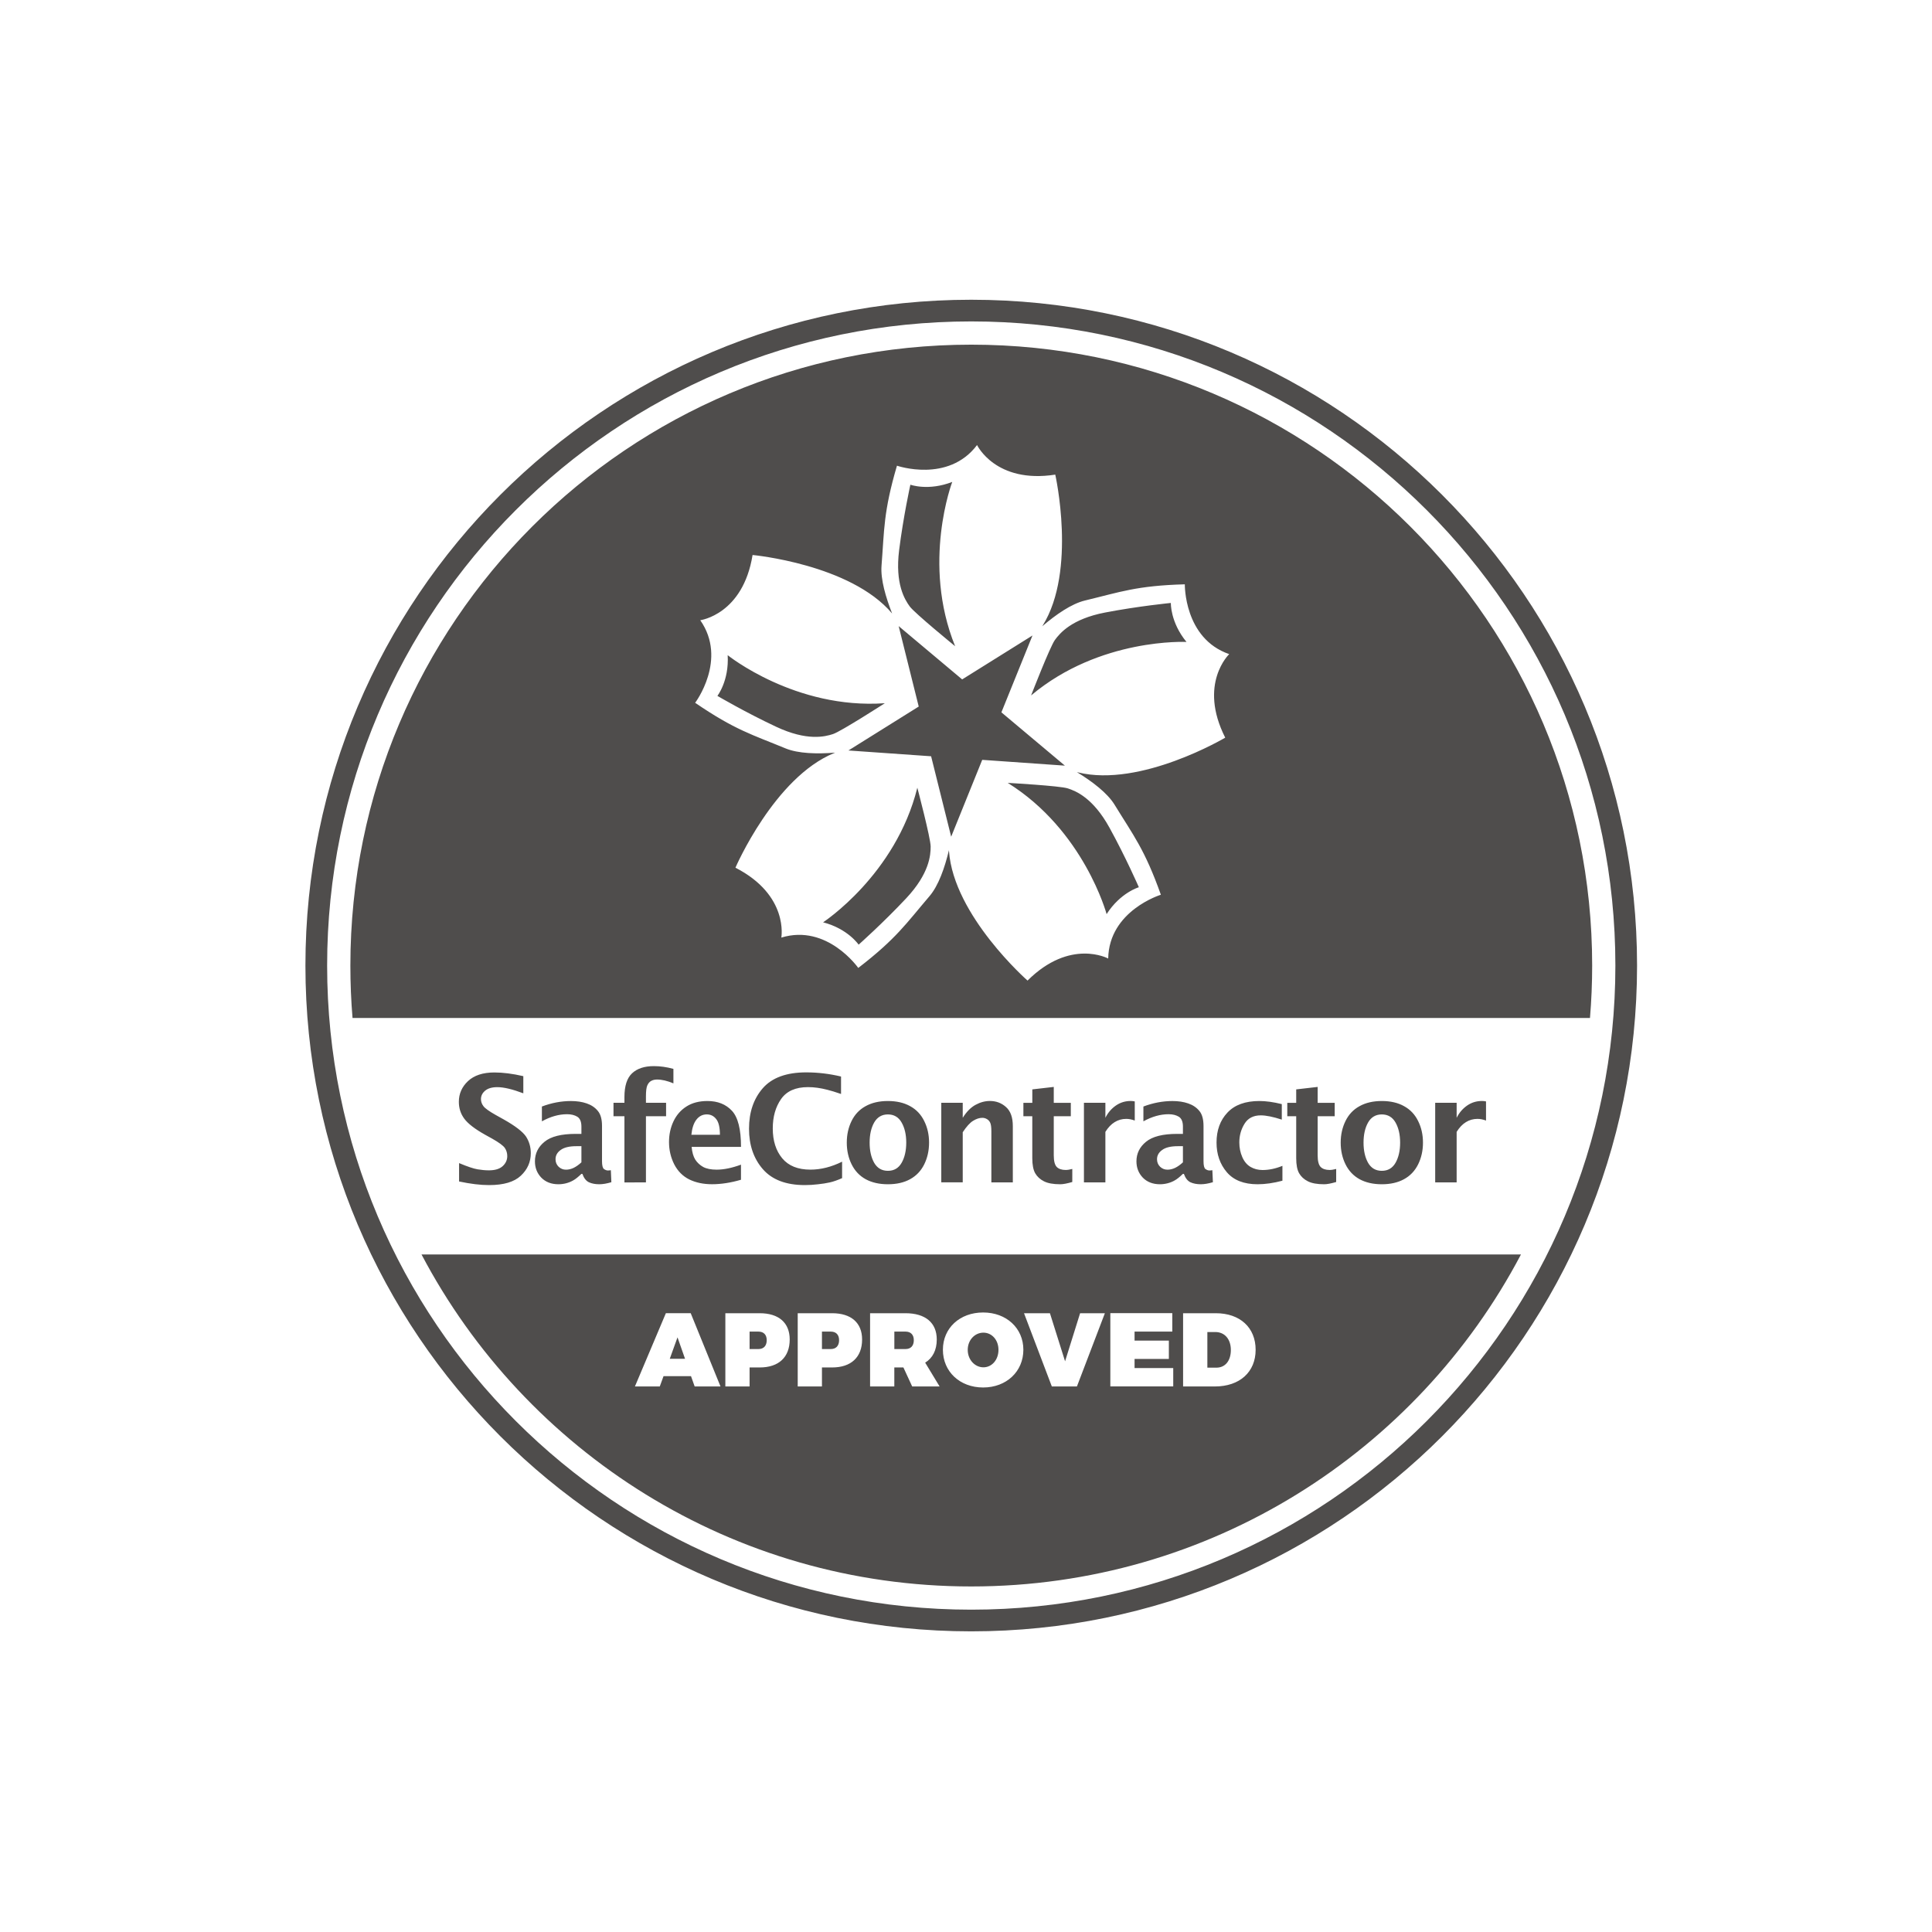 <?xml version="1.0" encoding="utf-8"?>
<!-- Generator: Adobe Illustrator 16.0.0, SVG Export Plug-In . SVG Version: 6.00 Build 0)  -->
<!DOCTYPE svg PUBLIC "-//W3C//DTD SVG 1.1//EN" "http://www.w3.org/Graphics/SVG/1.1/DTD/svg11.dtd">
<svg version="1.1" id="Layer_1" xmlns="http://www.w3.org/2000/svg" xmlns:xlink="http://www.w3.org/1999/xlink" x="0px" y="0px"
	 width="68px" height="68px" viewBox="0 0 68 68" enable-background="new 0 0 68 68" xml:space="preserve">
<path fill-rule="evenodd" clip-rule="evenodd" fill="#4F4D4C" d="M12.332,33.984c0-12.069,9.784-21.853,21.853-21.853
	s21.854,9.784,21.854,21.853c0,0.621-0.026,1.236-0.077,1.845H12.408C12.357,35.221,12.332,34.605,12.332,33.984z M53.533,44.153
	c-3.659,6.947-10.95,11.685-19.349,11.685c-8.397,0-15.689-4.737-19.348-11.685H53.533z M11.514,33.984
	c0-12.521,10.15-22.671,22.671-22.671c12.521,0,22.671,10.15,22.671,22.671c0,12.521-10.149,22.671-22.671,22.671
	C21.664,56.655,11.514,46.505,11.514,33.984z M10.75,33.984c0-12.942,10.492-23.434,23.434-23.434s23.435,10.492,23.435,23.434
	S47.127,57.418,34.185,57.418S10.75,46.927,10.75,33.984z M37.481,26.948l-2.235-1.876l1.094-2.705l-2.475,1.546l-2.235-1.876
	l0.706,2.831l-2.474,1.546l2.91,0.204l0.706,2.831l1.093-2.705L37.481,26.948z M32.042,17.06c0,0-0.247,1.117-0.396,2.306
	c-0.148,1.188,0.2,1.739,0.373,1.978c0.174,0.239,1.598,1.4,1.598,1.4c-1.188-2.932-0.101-5.782-0.101-5.782
	C32.675,17.29,32.042,17.06,32.042,17.06z M25.25,24.493c0,0,0.986,0.58,2.071,1.088c1.084,0.509,1.715,0.348,1.997,0.256
	c0.281-0.091,1.825-1.086,1.825-1.086c-3.156,0.224-5.531-1.691-5.531-1.691C25.665,23.962,25.25,24.493,25.25,24.493z
	 M30.221,33.249c0,0,0.856-0.759,1.675-1.633s0.86-1.524,0.86-1.82c0-0.295-0.469-2.071-0.469-2.071
	c-0.762,3.07-3.317,4.737-3.317,4.737C29.844,32.69,30.221,33.249,30.221,33.249z M40.084,31.228c0,0-0.457-1.049-1.035-2.098
	c-0.578-1.049-1.184-1.29-1.465-1.381c-0.28-0.092-2.115-0.194-2.115-0.194c2.686,1.673,3.48,4.619,3.48,4.619
	C39.437,31.413,40.084,31.228,40.084,31.228z M41.21,21.222c0,0-1.139,0.111-2.315,0.337c-1.176,0.226-1.592,0.727-1.766,0.966
	c-0.174,0.239-0.838,1.952-0.838,1.952c2.421-2.037,5.469-1.883,5.469-1.883C41.187,21.896,41.21,21.222,41.21,21.222z
	 M36.682,22.044c0.49-0.419,1.033-0.794,1.505-0.908c1.229-0.295,1.816-0.523,3.515-0.57c0,0-0.035,1.906,1.562,2.457
	c0,0-1.1,1.043-0.14,2.94c0,0-2.975,1.766-5.184,1.222l-0.038-0.01c0.551,0.337,1.075,0.737,1.329,1.151
	c0.66,1.077,1.058,1.565,1.628,3.166c0,0-1.823,0.556-1.854,2.245c0,0-1.332-0.723-2.839,0.776c0,0-2.599-2.283-2.764-4.553
	L33.4,29.922c-0.15,0.627-0.369,1.25-0.684,1.619c-0.821,0.961-1.162,1.491-2.508,2.527c0,0-1.092-1.562-2.708-1.068
	c0,0,0.275-1.491-1.615-2.46c0,0,1.368-3.177,3.476-4.036l0.036-0.014c-0.643,0.051-1.303,0.035-1.751-0.15
	c-1.168-0.483-1.777-0.645-3.179-1.604c0,0,1.148-1.521,0.18-2.906c0,0,1.503-0.198,1.841-2.296c0,0,3.444,0.319,4.912,2.059
	c-0.222-0.566-0.411-1.199-0.373-1.683c0.099-1.26,0.064-1.889,0.543-3.519c0,0,1.802,0.622,2.819-0.727
	c0,0,0.652,1.368,2.753,1.041c0,0,0.76,3.375-0.44,5.308L36.682,22.044z M42.495,46.883v1.254h0.319c0.31,0,0.508-0.242,0.508-0.621
	c0-0.383-0.217-0.633-0.548-0.633H42.495z M41.642,46.221h1.151c0.85,0,1.401,0.504,1.401,1.287c0,0.784-0.562,1.291-1.435,1.291
	h-1.118V46.221z M24.321,48.436h-0.967l-0.132,0.363h-0.875l1.089-2.578h0.875l1.048,2.578H24.45L24.321,48.436z M24.111,47.824
	l-0.265-0.754l-0.272,0.754H24.111z M25.53,46.221h1.209c0.67,0,1.056,0.335,1.056,0.924c0,0.625-0.386,0.985-1.056,0.985h-0.356
	v0.669H25.53V46.221z M26.383,46.868v0.614h0.312c0.184,0,0.291-0.114,0.291-0.312c0-0.191-0.107-0.302-0.291-0.302H26.383z
	 M28.077,46.221h1.21c0.669,0,1.056,0.335,1.056,0.924c0,0.625-0.387,0.985-1.056,0.985H28.93v0.669h-0.853V46.221z M28.93,46.868
	v0.614h0.312c0.184,0,0.291-0.114,0.291-0.312c0-0.191-0.106-0.302-0.291-0.302H28.93z M32.106,48.799l-0.309-0.669h-0.32v0.669
	h-0.853v-2.578h1.247c0.699,0,1.1,0.335,1.1,0.924c0,0.375-0.144,0.654-0.408,0.816l0.508,0.838H32.106z M31.478,47.482h0.394
	c0.184,0,0.291-0.114,0.291-0.312c0-0.191-0.107-0.302-0.291-0.302h-0.394V47.482z M34.603,46.195c0.82,0,1.416,0.552,1.416,1.312
	c0,0.766-0.596,1.328-1.416,1.328s-1.416-0.559-1.416-1.328C33.187,46.743,33.782,46.195,34.603,46.195z M34.613,46.905
	c-0.298,0-0.552,0.254-0.552,0.606c0,0.354,0.258,0.614,0.552,0.614c0.295,0,0.53-0.261,0.53-0.614
	C35.144,47.159,34.908,46.905,34.613,46.905z M37.904,48.799h-0.883l-0.979-2.578h0.912l0.533,1.692l0.529-1.692h0.872
	L37.904,48.799z M41.261,46.868h-1.328v0.316h1.207v0.647h-1.207v0.32h1.361v0.646H39.08v-2.578h2.181V46.868z M50.514,41.617
	v-2.802h0.755v0.528c0.091-0.181,0.214-0.324,0.37-0.432s0.331-0.16,0.523-0.16c0.046,0,0.093,0.005,0.141,0.015v0.674
	c-0.105-0.039-0.205-0.059-0.299-0.059c-0.15,0-0.286,0.038-0.408,0.114c-0.123,0.075-0.231,0.189-0.327,0.343v1.778H50.514z
	 M16.158,41.584v-0.647c0.291,0.122,0.508,0.195,0.65,0.219c0.145,0.024,0.277,0.036,0.398,0.036c0.218,0,0.38-0.05,0.487-0.148
	s0.161-0.217,0.161-0.354c0-0.105-0.029-0.201-0.086-0.286c-0.058-0.083-0.205-0.191-0.439-0.324l-0.253-0.14
	c-0.361-0.202-0.604-0.39-0.732-0.562c-0.129-0.172-0.194-0.371-0.194-0.598c0-0.284,0.107-0.527,0.322-0.729
	c0.216-0.202,0.525-0.304,0.929-0.304c0.301,0,0.641,0.043,1.018,0.13v0.604c-0.384-0.145-0.689-0.217-0.916-0.217
	c-0.187,0-0.33,0.042-0.429,0.125c-0.097,0.082-0.146,0.181-0.146,0.297c0,0.088,0.029,0.171,0.087,0.247
	c0.056,0.076,0.202,0.181,0.437,0.313l0.271,0.151c0.413,0.232,0.677,0.436,0.791,0.606c0.112,0.174,0.168,0.369,0.168,0.585
	c0,0.31-0.117,0.574-0.352,0.794c-0.233,0.219-0.604,0.329-1.115,0.329C16.912,41.712,16.56,41.669,16.158,41.584z M20.464,41.316
	c-0.109,0.105-0.203,0.182-0.283,0.227c-0.08,0.047-0.164,0.08-0.25,0.103c-0.087,0.023-0.179,0.036-0.276,0.036
	c-0.25,0-0.451-0.078-0.602-0.232c-0.15-0.156-0.225-0.348-0.225-0.574c0-0.275,0.112-0.506,0.337-0.689
	c0.226-0.186,0.592-0.278,1.097-0.278h0.202v-0.255c0-0.172-0.048-0.287-0.143-0.348c-0.096-0.059-0.216-0.089-0.363-0.089
	c-0.289,0-0.584,0.084-0.885,0.25v-0.521c0.342-0.129,0.682-0.193,1.021-0.193c0.208,0,0.393,0.027,0.557,0.084
	c0.163,0.056,0.293,0.144,0.39,0.263c0.099,0.117,0.148,0.293,0.148,0.528v1.24c0,0.151,0.023,0.244,0.069,0.278
	c0.047,0.034,0.094,0.051,0.14,0.051c0.027,0,0.061-0.003,0.102-0.01l0.018,0.423c-0.16,0.048-0.302,0.072-0.426,0.072
	c-0.14,0-0.261-0.023-0.362-0.069c-0.101-0.048-0.178-0.146-0.232-0.296H20.464z M20.464,40.91v-0.568h-0.179
	c-0.247,0-0.43,0.044-0.551,0.133c-0.121,0.086-0.181,0.195-0.181,0.326c0,0.107,0.037,0.195,0.11,0.266
	c0.073,0.068,0.159,0.102,0.258,0.102c0.088,0,0.178-0.021,0.268-0.063C20.28,41.061,20.372,40.996,20.464,40.91z M21.978,41.617
	v-2.33h-0.385v-0.472h0.385v-0.202c0-0.391,0.09-0.67,0.269-0.837c0.18-0.168,0.435-0.252,0.766-0.252
	c0.223,0,0.452,0.032,0.689,0.097v0.51c-0.214-0.09-0.407-0.135-0.577-0.135c-0.08,0-0.149,0.017-0.207,0.049
	c-0.056,0.03-0.101,0.083-0.135,0.158c-0.032,0.072-0.048,0.2-0.048,0.383v0.229h0.709v0.472h-0.709v2.33H21.978z M26.082,41.523
	c-0.359,0.105-0.699,0.158-1.021,0.158c-0.305,0-0.572-0.057-0.802-0.169c-0.228-0.114-0.404-0.291-0.528-0.53
	c-0.122-0.242-0.184-0.504-0.184-0.786c0-0.263,0.052-0.504,0.156-0.726c0.105-0.223,0.257-0.397,0.457-0.525
	c0.201-0.129,0.448-0.193,0.74-0.193c0.359,0,0.646,0.113,0.86,0.342c0.214,0.228,0.321,0.652,0.321,1.273h-1.738
	c0.017,0.188,0.06,0.338,0.127,0.446c0.07,0.108,0.163,0.195,0.281,0.261c0.118,0.062,0.275,0.094,0.472,0.094
	c0.253,0,0.539-0.059,0.857-0.176V41.523z M24.334,39.94h1.005c0-0.257-0.043-0.44-0.13-0.551c-0.085-0.11-0.196-0.166-0.332-0.166
	c-0.148,0-0.27,0.062-0.365,0.184C24.417,39.528,24.358,39.706,24.334,39.94z M29.638,41.467c-0.165,0.073-0.309,0.123-0.432,0.15
	c-0.122,0.027-0.262,0.05-0.418,0.066c-0.155,0.019-0.308,0.028-0.459,0.028c-0.661,0-1.153-0.187-1.478-0.559
	c-0.325-0.373-0.488-0.848-0.488-1.425c0-0.58,0.162-1.055,0.485-1.426c0.325-0.371,0.834-0.557,1.529-0.557
	c0.41,0,0.818,0.049,1.225,0.146v0.614c-0.196-0.067-0.356-0.117-0.48-0.147c-0.124-0.032-0.242-0.056-0.354-0.071
	c-0.111-0.016-0.221-0.023-0.332-0.023c-0.434,0-0.749,0.14-0.944,0.419c-0.195,0.279-0.293,0.624-0.293,1.036
	c0,0.432,0.111,0.781,0.332,1.049c0.223,0.268,0.554,0.4,0.993,0.4c0.366,0,0.737-0.093,1.115-0.28V41.467z M31.251,41.682
	c-0.303,0-0.563-0.059-0.781-0.177c-0.216-0.119-0.381-0.293-0.495-0.522c-0.114-0.23-0.171-0.485-0.171-0.766
	c0-0.279,0.056-0.533,0.168-0.761c0.112-0.229,0.277-0.404,0.495-0.523c0.218-0.121,0.479-0.181,0.783-0.181
	c0.307,0,0.567,0.06,0.784,0.181c0.218,0.119,0.383,0.294,0.495,0.523c0.114,0.228,0.171,0.481,0.171,0.761
	c0,0.28-0.057,0.535-0.171,0.766c-0.114,0.229-0.28,0.403-0.498,0.522C31.816,41.623,31.556,41.682,31.251,41.682z M31.251,41.209
	c0.215,0,0.375-0.094,0.482-0.28c0.109-0.189,0.163-0.427,0.164-0.712c0-0.284-0.055-0.521-0.164-0.71
	c-0.107-0.188-0.268-0.283-0.482-0.283c-0.212,0-0.373,0.095-0.482,0.283c-0.107,0.188-0.161,0.426-0.161,0.71
	c0,0.285,0.054,0.522,0.161,0.712C30.878,41.115,31.039,41.209,31.251,41.209z M33.13,41.617v-2.802h0.755v0.528
	c0.136-0.217,0.287-0.368,0.452-0.457c0.165-0.09,0.333-0.135,0.503-0.135c0.222,0,0.411,0.071,0.569,0.214
	c0.16,0.142,0.239,0.365,0.239,0.671v1.98h-0.755v-1.794c0-0.153-0.015-0.257-0.044-0.312c-0.026-0.054-0.065-0.095-0.114-0.122
	c-0.048-0.029-0.102-0.044-0.161-0.044c-0.104,0-0.212,0.035-0.324,0.105c-0.111,0.067-0.233,0.202-0.365,0.402v1.764H33.13z
	 M37.742,41.602c-0.181,0.053-0.322,0.08-0.426,0.08c-0.247,0-0.438-0.035-0.574-0.105c-0.137-0.069-0.238-0.164-0.307-0.283
	c-0.068-0.12-0.102-0.297-0.102-0.53v-1.476H36.02v-0.472h0.314v-0.473l0.755-0.087v0.56h0.6v0.472h-0.6v1.376
	c0,0.202,0.036,0.339,0.107,0.411c0.071,0.069,0.176,0.104,0.313,0.104c0.064,0,0.143-0.012,0.232-0.036V41.602z M38.151,41.617
	v-2.802h0.755v0.528c0.09-0.181,0.214-0.324,0.37-0.432s0.331-0.16,0.523-0.16c0.046,0,0.093,0.005,0.141,0.015v0.674
	c-0.105-0.039-0.205-0.059-0.299-0.059c-0.15,0-0.286,0.038-0.408,0.114c-0.123,0.075-0.231,0.189-0.327,0.343v1.778H38.151z
	 M41.635,41.316c-0.108,0.105-0.203,0.182-0.283,0.227c-0.08,0.047-0.163,0.08-0.25,0.103c-0.087,0.023-0.179,0.036-0.275,0.036
	c-0.25,0-0.451-0.078-0.603-0.232c-0.149-0.156-0.225-0.348-0.225-0.574c0-0.275,0.112-0.506,0.337-0.689
	c0.227-0.186,0.592-0.278,1.098-0.278h0.201v-0.255c0-0.172-0.047-0.287-0.143-0.348c-0.096-0.059-0.216-0.089-0.362-0.089
	c-0.289,0-0.585,0.084-0.886,0.25v-0.521c0.342-0.129,0.683-0.193,1.021-0.193c0.207,0,0.393,0.027,0.556,0.084
	c0.163,0.056,0.294,0.144,0.391,0.263c0.099,0.117,0.147,0.293,0.148,0.528v1.24c0,0.151,0.022,0.244,0.068,0.278
	c0.048,0.034,0.095,0.051,0.141,0.051c0.027,0,0.062-0.003,0.102-0.01l0.019,0.423c-0.16,0.048-0.303,0.072-0.427,0.072
	c-0.14,0-0.26-0.023-0.362-0.069c-0.101-0.048-0.178-0.146-0.232-0.296H41.635z M41.635,40.91v-0.568h-0.178
	c-0.247,0-0.432,0.044-0.552,0.133c-0.121,0.086-0.182,0.195-0.182,0.326c0,0.107,0.037,0.195,0.11,0.266
	c0.073,0.068,0.159,0.102,0.258,0.102c0.088,0,0.178-0.021,0.268-0.063C41.451,41.061,41.543,40.996,41.635,40.91z M45.137,41.557
	c-0.312,0.083-0.604,0.125-0.875,0.125c-0.479,0-0.841-0.142-1.082-0.424c-0.242-0.284-0.362-0.633-0.362-1.044
	c0-0.433,0.128-0.783,0.383-1.054c0.255-0.272,0.63-0.408,1.125-0.408c0.229,0,0.491,0.036,0.789,0.109v0.546
	c-0.31-0.101-0.557-0.15-0.74-0.15c-0.262,0-0.453,0.1-0.574,0.299c-0.121,0.197-0.181,0.415-0.181,0.653
	c0,0.184,0.034,0.355,0.104,0.516c0.069,0.158,0.166,0.273,0.291,0.347c0.126,0.073,0.267,0.109,0.423,0.109
	c0.227,0,0.46-0.049,0.699-0.147V41.557z M47.031,41.602c-0.181,0.053-0.322,0.08-0.426,0.08c-0.247,0-0.438-0.035-0.574-0.105
	c-0.137-0.069-0.238-0.164-0.307-0.283c-0.068-0.12-0.102-0.297-0.102-0.53v-1.476h-0.314v-0.472h0.314v-0.473l0.755-0.087v0.56h0.6
	v0.472h-0.6v1.376c0,0.202,0.036,0.339,0.107,0.411c0.071,0.069,0.176,0.104,0.313,0.104c0.064,0,0.143-0.012,0.232-0.036V41.602z
	 M48.635,41.682c-0.303,0-0.563-0.059-0.781-0.177c-0.216-0.119-0.381-0.293-0.495-0.522c-0.114-0.23-0.171-0.485-0.171-0.766
	c0-0.279,0.057-0.533,0.169-0.761c0.112-0.229,0.276-0.404,0.495-0.523c0.217-0.121,0.479-0.181,0.783-0.181
	c0.306,0,0.567,0.06,0.783,0.181c0.218,0.119,0.383,0.294,0.495,0.523c0.114,0.228,0.171,0.481,0.171,0.761
	c0,0.28-0.057,0.535-0.171,0.766c-0.114,0.229-0.28,0.403-0.498,0.522C49.199,41.623,48.939,41.682,48.635,41.682z M48.635,41.209
	c0.214,0,0.375-0.094,0.482-0.28c0.108-0.189,0.163-0.427,0.163-0.712c0-0.284-0.055-0.521-0.163-0.71
	c-0.107-0.188-0.269-0.283-0.482-0.283c-0.213,0-0.374,0.095-0.482,0.283c-0.107,0.188-0.161,0.426-0.161,0.71
	c0,0.285,0.054,0.522,0.161,0.712C48.261,41.115,48.422,41.209,48.635,41.209z"/>
</svg>
